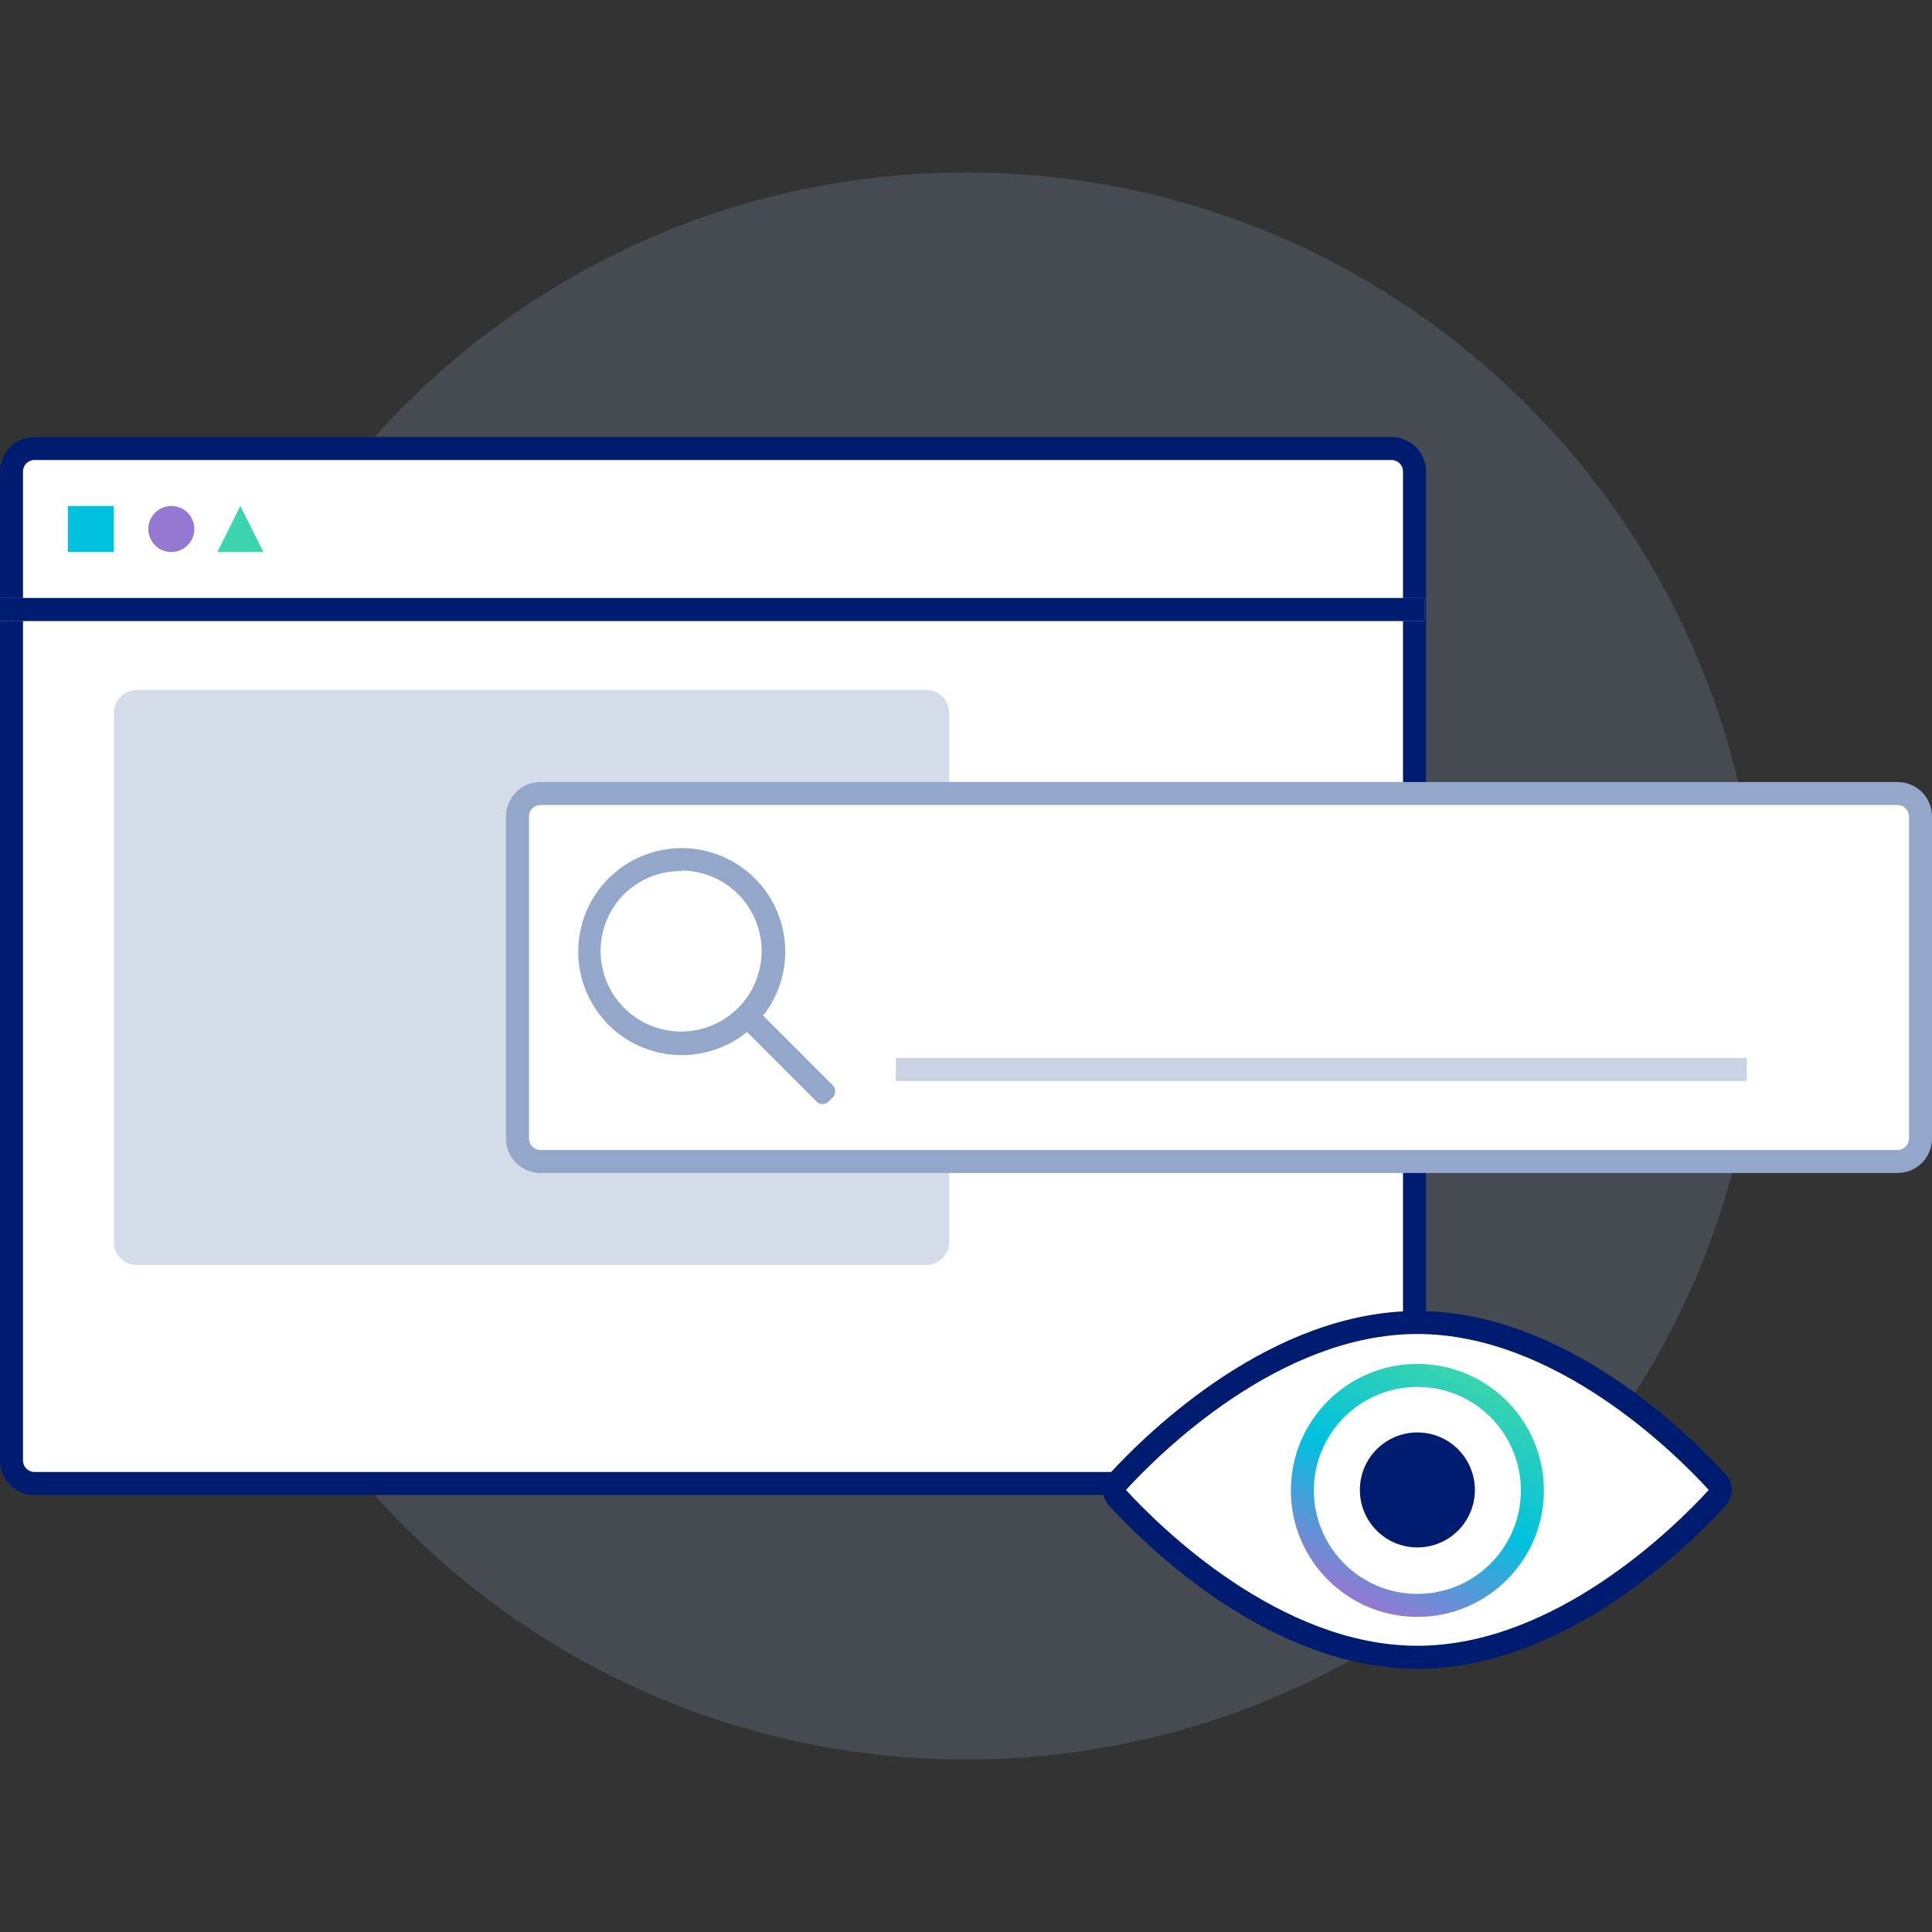 <?xml version="1.0" encoding="UTF-8"?>
<svg width="168px" height="168px" viewBox="0 0 168 168" version="1.1" xmlns="http://www.w3.org/2000/svg" xmlns:xlink="http://www.w3.org/1999/xlink">
    <rect x="0" y="0" width="168" height="168" fill="#333333" stroke="none"/>
    <title>element/illustrative/look</title>
    <defs>
        <linearGradient x1="71.818%" y1="5%" x2="28.136%" y2="94.591%" id="linearGradient-1">
            <stop stop-color="#3BD4AE" offset="0%"></stop>
            <stop stop-color="#00C1DE" offset="50%"></stop>
            <stop stop-color="#9578D2" offset="100%"></stop>
        </linearGradient>
    </defs>
    <g id="element/illustrative/look" stroke="none" stroke-width="1" fill="none" fill-rule="evenodd">
        <g id="look" transform="translate(0, 15)">
            <path d="M84,0 C122.108,0 153,30.892 153,69 C153,107.108 122.108,138 84,138 C45.892,138 15,107.108 15,69 C15,30.892 45.892,0 84,0" id="Path" fill="#93A7CB" opacity="0.2"></path>
            <rect id="Rectangle" fill="#FFFFFF" fill-rule="nonzero" x="1" y="24" width="122" height="90" rx="2"></rect>
            <path d="M121,25 C121.552,25 122,25.448 122,26 L122,112 C122,112.552 121.552,113 121,113 L3,113 C2.448,113 2,112.552 2,112 L2,26 C2,25.448 2.448,25 3,25 L121,25 M121,23 L3,23 C1.343,23 0,24.343 0,26 L0,112 C0,113.657 1.343,115 3,115 L121,115 C122.657,115 124,113.657 124,112 L124,26 C124,24.343 122.657,23 121,23 Z" id="Shape" fill="#001C71" fill-rule="nonzero"></path>
            <g id="Group" opacity="0.4" transform="translate(9, 45)" fill="#93A7CB" fill-rule="nonzero">
                <rect id="Rectangle" x="1.4" y="0.5" width="71.64" height="49" rx="1.5"></rect>
                <path d="M71.54,1 C72.092,1 72.54,1.448 72.54,2 L72.54,48 C72.54,48.552 72.092,49 71.54,49 L2.9,49 C2.348,49 1.9,48.552 1.9,48 L1.9,2 C1.9,1.448 2.348,1 2.9,1 L71.54,1 M71.54,0 L2.9,0 C1.795,0 0.9,0.895 0.9,2 L0.9,48 C0.9,49.105 1.795,50 2.9,50 L71.54,50 C72.645,50 73.54,49.105 73.54,48 L73.54,2 C73.54,0.895 72.645,0 71.54,0 Z" id="Shape"></path>
            </g>
            <rect id="Rectangle" fill="#FFFFFF" fill-rule="nonzero" x="45" y="54" width="122" height="32" rx="2"></rect>
            <path d="M165,55 C165.552,55 166,55.448 166,56 L166,84 C166,84.552 165.552,85 165,85 L47,85 C46.448,85 46,84.552 46,84 L46,56 C46,55.448 46.448,55 47,55 L165,55 M165,53 L47,53 C45.343,53 44,54.343 44,56 L44,84 C44,85.657 45.343,87 47,87 L165,87 C166.657,87 168,85.657 168,84 L168,56 C168,54.343 166.657,53 165,53 Z" id="Shape" fill="#93A7CB" fill-rule="nonzero"></path>
            <rect id="Rectangle" fill="#93A7CB" fill-rule="nonzero" x="0" y="37" width="123.9" height="2"></rect>
            <polygon id="Path" fill="#001C71" fill-rule="nonzero" points="123.9 37 0 37 0 39 123.9 39 123.9 37"></polygon>
            <path d="M59.27,60.7 C62.435,60.718 65.194,62.858 65.999,65.919 C66.804,68.979 65.456,72.2 62.71,73.773 C59.964,75.347 56.504,74.882 54.27,72.64 C51.543,69.907 51.543,65.483 54.27,62.75 C55.6,61.438 57.402,60.716 59.27,60.75 M59.27,58.75 C54.977,58.756 51.285,61.793 50.453,66.005 C49.62,70.217 51.879,74.43 55.847,76.069 C59.816,77.707 64.389,76.315 66.771,72.742 C69.152,69.17 68.679,64.413 65.64,61.38 C63.95,59.693 61.658,58.747 59.27,58.75 L59.27,58.75 Z" id="Shape" fill="#93A7CB" fill-rule="nonzero"></path>
            <path d="M71,80.78 L64.46,74.24 L65.87,72.83 L72.41,79.37 C72.702,79.663 72.702,80.137 72.41,80.43 L72.06,80.78 C71.767,81.072 71.293,81.072 71,80.78 Z" id="Path" fill="#93A7CB" fill-rule="nonzero"></path>
            <g id="Group" opacity="0.5" transform="translate(77, 77)" fill="#93A7CB" fill-rule="nonzero">
                <rect id="Rectangle" x="0.9" y="0" width="74" height="2"></rect>
            </g>
            <path d="M123.25,129.11 C110.85,129.11 100.15,118.49 97.17,115.23 C96.82,114.848 96.82,114.262 97.17,113.88 C100.17,110.63 110.85,100 123.25,100 C135.65,100 146.35,110.63 149.33,113.88 C149.68,114.262 149.68,114.848 149.33,115.23 C146.35,118.49 135.65,129.11 123.25,129.11 Z" id="Path" fill="#FFFFFF" fill-rule="nonzero"></path>
            <path d="M123.25,101 C135.25,101 145.68,111.38 148.59,114.56 C145.68,117.74 135.24,128.11 123.25,128.11 C111.26,128.11 100.82,117.74 97.91,114.56 C100.82,111.38 111.26,101 123.25,101 M123.25,99 C110.59,99 99.9,109.42 96.43,113.21 C95.731,113.974 95.731,115.146 96.43,115.91 C99.9,119.69 110.59,130.11 123.25,130.11 C135.91,130.11 146.6,119.69 150.07,115.91 C150.769,115.146 150.769,113.974 150.07,113.21 C146.6,109.42 135.91,99 123.25,99 Z" id="Shape" fill="#001C71" fill-rule="nonzero"></path>
            <path d="M123.25,105.6 C128.221,105.6 132.25,109.629 132.25,114.6 C132.25,119.571 128.221,123.6 123.25,123.6 C118.279,123.6 114.25,119.571 114.25,114.6 C114.25,109.629 118.279,105.6 123.25,105.6 M123.25,103.6 C117.175,103.6 112.25,108.525 112.25,114.6 C112.25,120.675 117.175,125.6 123.25,125.6 C129.325,125.6 134.25,120.675 134.25,114.6 C134.25,108.525 129.325,103.6 123.25,103.6 L123.25,103.6 Z" id="Shape" fill="url(#linearGradient-1)" fill-rule="nonzero"></path>
            <circle id="Oval" fill="#001C71" fill-rule="nonzero" cx="123.25" cy="114.56" r="5"></circle>
            <circle id="Oval" fill="#9578D2" fill-rule="nonzero" cx="14.9" cy="31" r="2"></circle>
            <rect id="Rectangle" fill="#00C1DE" fill-rule="nonzero" x="5.9" y="29" width="4" height="4"></rect>
            <polygon id="Path" fill="#3BD4AE" fill-rule="nonzero" points="20.9 29 18.9 33 22.9 33"></polygon>
        </g>
    </g>
</svg>